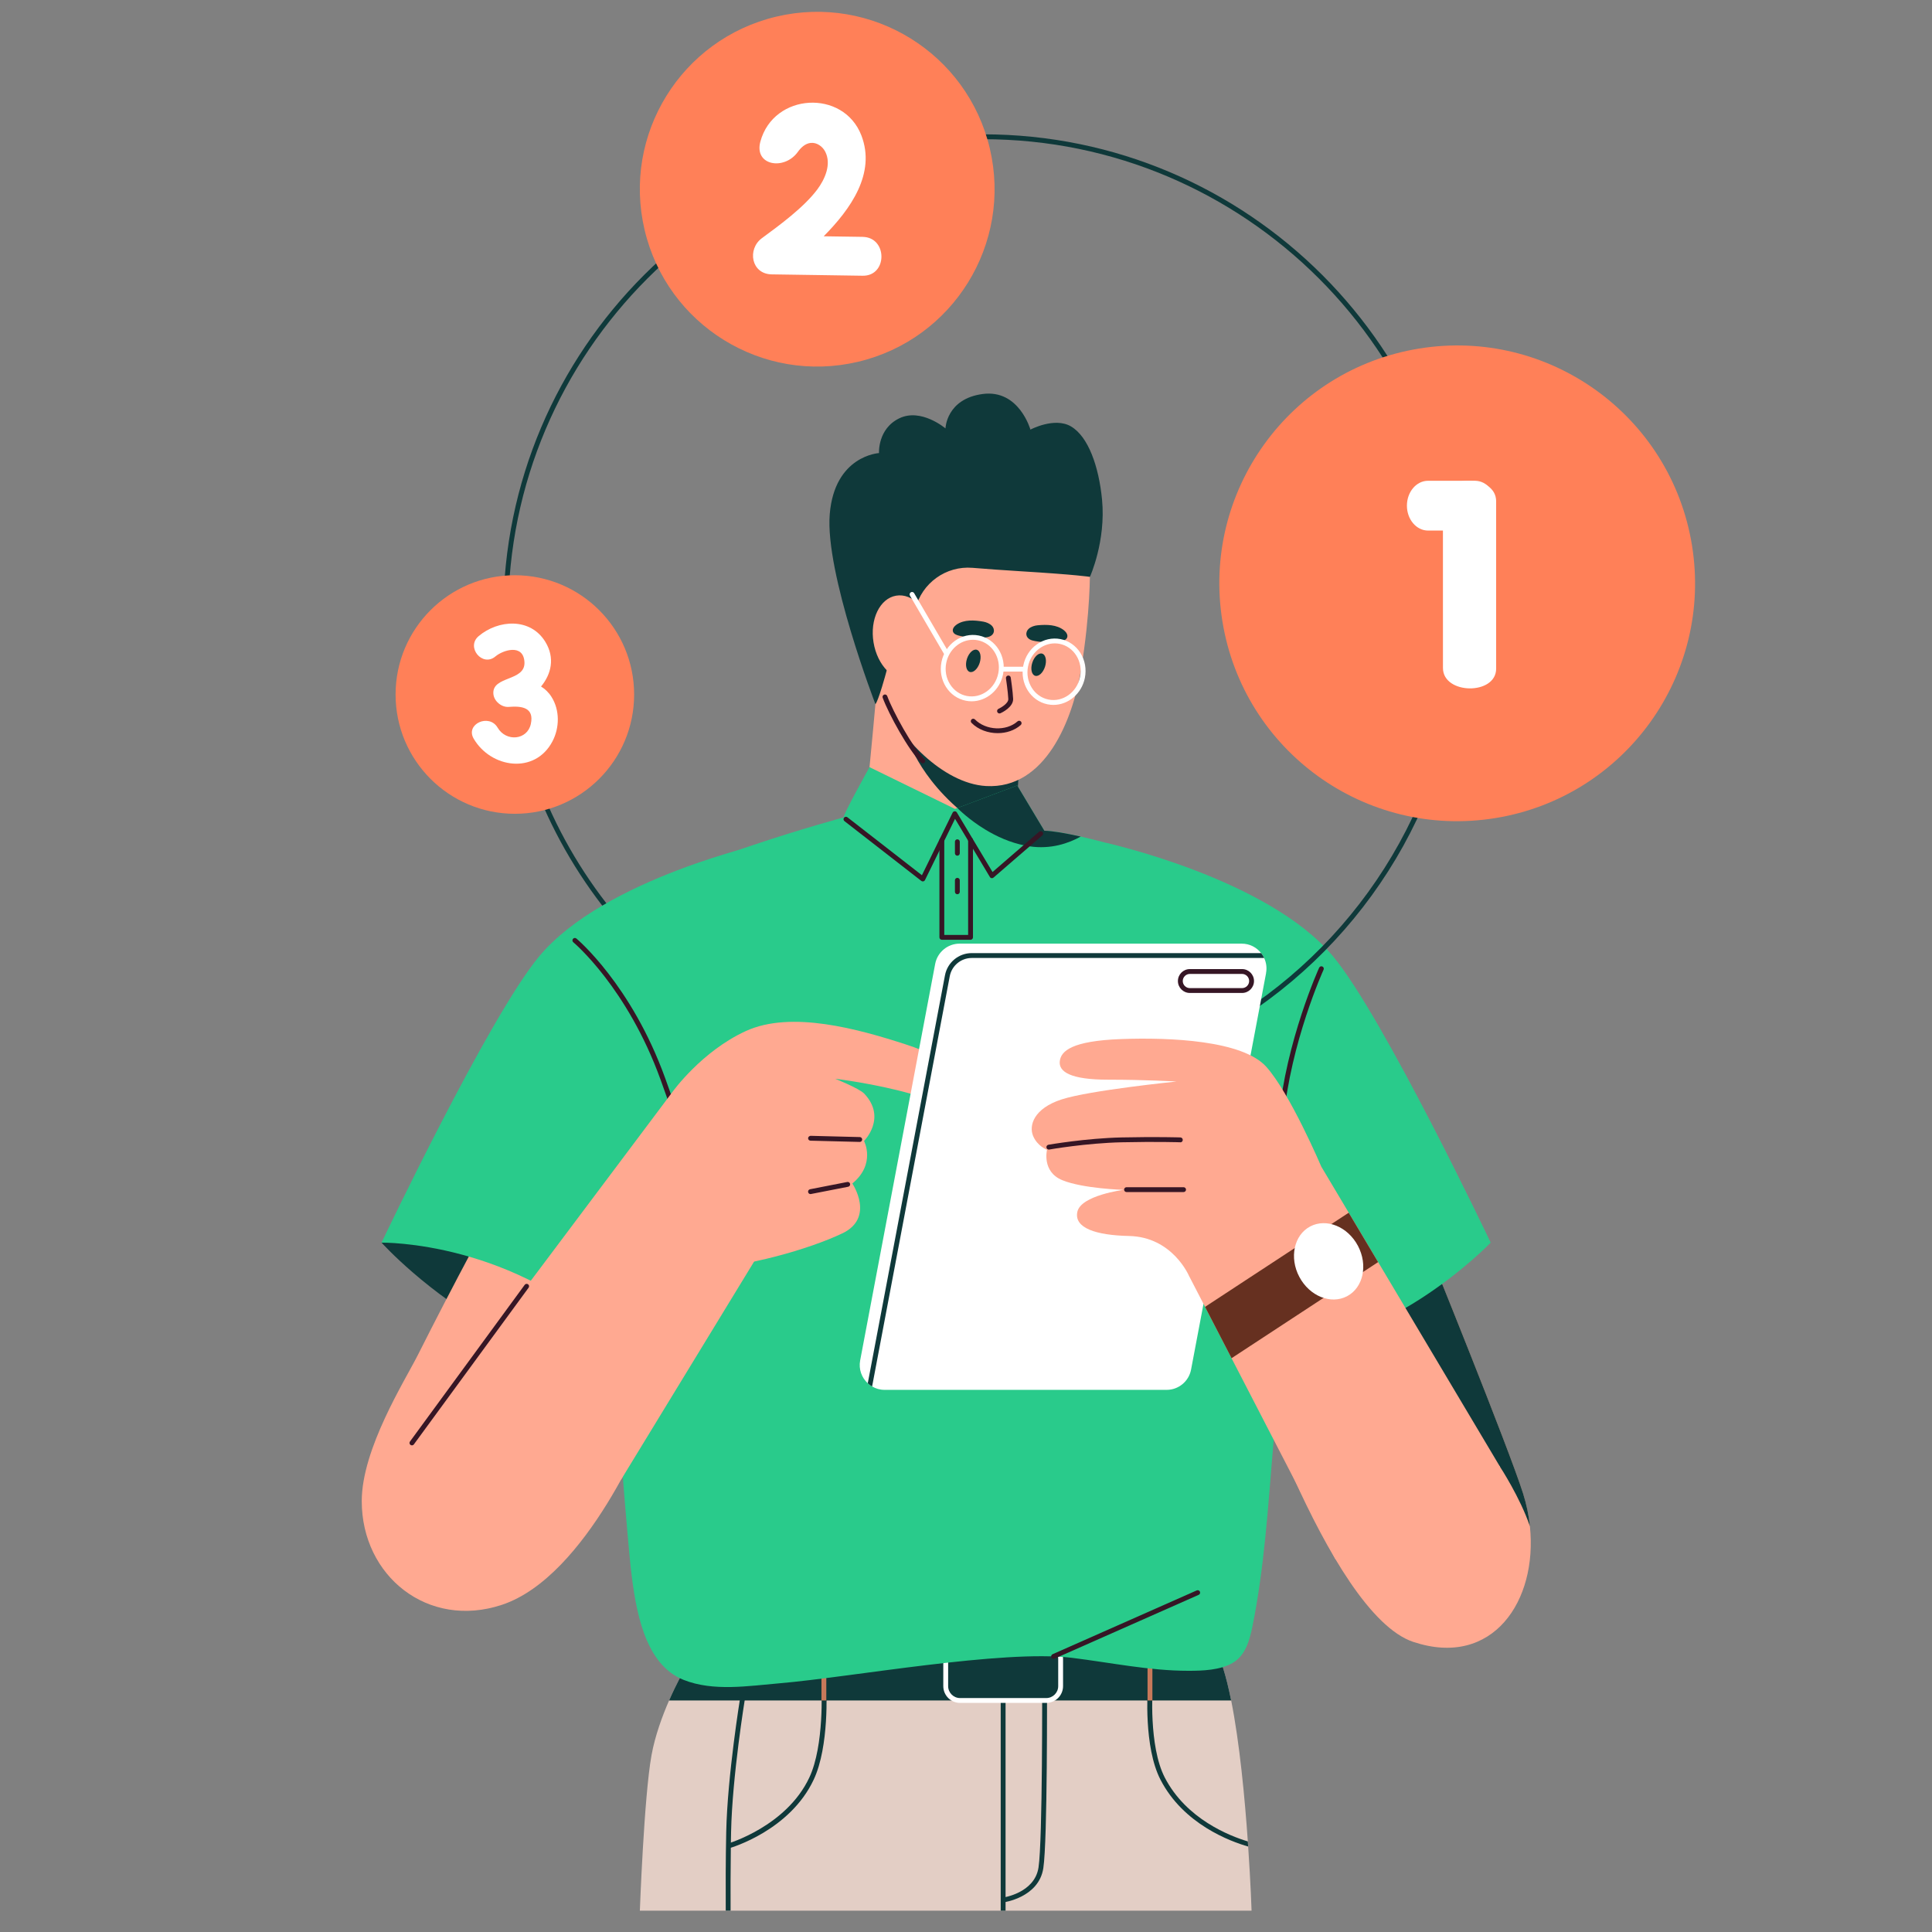 <?xml version="1.0" encoding="UTF-8"?><svg id="_圖層_1" xmlns="http://www.w3.org/2000/svg" viewBox="0 0 708.66 708.66"><rect x="0" y="0" width="708.66" height="708.66" fill="#808080" stroke="none"/><defs><style>.cls-1{fill:#e3cec5;}.cls-2{fill:#fff;}.cls-3{fill:#ffa991;}.cls-4{fill:#ff8058;}.cls-5{fill:#663020;}.cls-6{fill:#c7795a;}.cls-7{fill:#0f393a;}.cls-8{fill:#361625;}.cls-9{fill:#29cb8b;}</style></defs><g><g><path class="cls-1" d="M459.07,700.84H234.7s1.53-41.86,4.27-56.99c1.3-7.2,3.99-14.46,6.45-20.11,2.71-6.22,5.15-10.45,5.15-10.45,0,0,95.71-32.58,109.73-37.88,1.02-.39,1.59-.62,1.69-.71,.25-.2,2.64-.04,6.47,.52h.02c18.93,2.69,73.09,14.6,80.11,36.48,1.1,3.46,2.1,7.55,3.01,12.06,3.1,15.5,5,35.82,6.11,51.7,.04,.64,.09,1.26,.12,1.87,.93,13.61,1.25,23.53,1.25,23.53Z"/><path class="cls-7" d="M368.07,697.8l-.23-1.77c.12-.01,11.66-1.61,13.09-11.05,1.53-10.06,1.33-66.75,1.33-67.32h1.78c0,2.33,.21,57.4-1.35,67.59-1.64,10.78-14.5,12.53-14.63,12.55Z"/><rect class="cls-7" x="367.06" y="617.65" width="1.78" height="83.19"/><path class="cls-7" d="M267.43,677.95l-.49-1.71c.21-.06,21.52-6.34,29.92-24.23,5.56-11.83,4.46-32.94,4.44-33.15l1.78-.1c.05,.88,1.14,21.77-4.61,34.01-8.75,18.63-30.14,24.93-31.04,25.18Z"/><path class="cls-7" d="M457.83,677.31c-6.5-1.85-23.76-8.19-32.17-24.53-6.22-12.04-4.7-33.16-4.63-34.05l1.78,.14c-.02,.21-1.55,21.52,4.42,33.11,7.87,15.26,23.81,21.44,30.47,23.46,.04,.64,.09,1.26,.12,1.87Z"/><path class="cls-7" d="M451.59,623.74H245.42c2.71-6.22,5.15-10.45,5.15-10.45,0,0,95.71-32.58,109.73-37.88,3.05-.05,5.77-.11,8.16-.2h.02c18.93,2.69,73.09,14.6,80.11,36.48,1.1,3.46,2.1,7.55,3.01,12.06Z"/><rect class="cls-6" x="301.31" y="597.54" width="1.78" height="26.2"/><rect class="cls-6" x="420.92" y="597.54" width="1.78" height="26.2"/><path class="cls-2" d="M383.77,624.63h-31.61c-3.4,0-6.16-2.76-6.16-6.16v-9.94c0-3.4,2.76-6.16,6.16-6.16h31.61c3.4,0,6.16,2.76,6.16,6.16v9.94c0,3.4-2.76,6.16-6.16,6.16Zm-31.61-20.48c-2.41,0-4.38,1.96-4.38,4.38v9.94c0,2.41,1.96,4.38,4.38,4.38h31.61c2.41,0,4.38-1.96,4.38-4.38v-9.94c0-2.41-1.97-4.38-4.38-4.38h-31.61Z"/><path class="cls-7" d="M139.95,455.8s16.78,18.7,42.61,32.5c25.83,13.8,29.62-33.84,27.94-36.07-1.67-2.23-24.38-24.49-28.39-20.04-4.01,4.45-42.16,23.6-42.16,23.6Z"/><path class="cls-3" d="M518.46,602.28c-31.42-10.42-64.39-112.71-64.39-112.71,0,0,5.61-30.87,12.27-30.42,3.28,.21,17.28,.07,30.65-.14,13.8-.21,26.97-.5,26.97-.5,0,0,29.21,72.03,34.7,89.3,1.26,4.01,2.1,8.03,2.51,12.02,2.9,27.36-13.63,52.1-42.71,42.44Z"/><path class="cls-3" d="M184.1,588.65c31.42-10.42,53.49-66.24,53.49-66.24,0,0-.08-63.71-6.74-63.27-3.28,.21-17.28,.07-30.65-.14-13.8-.21-26.97-.5-26.97-.5-6.81,12.76-13.46,25.61-19.97,38.53-4.78,9.47-20.58,34.42-20.57,53.61,.01,27.42,24.23,47.02,51.41,38.01Z"/><path class="cls-7" d="M561.17,559.83c-3.53-10.45-10.95-21.8-10.95-21.8,0,0-61.3-68.64-60.63-72.44,.21-1.28,3.08-3.69,7.41-6.59,13.8-.21,26.97-.5,26.97-.5,0,0,29.21,72.03,34.7,89.3,1.26,4.01,2.1,8.03,2.51,12.02Z"/><path class="cls-9" d="M475.1,402.37c0,15.17-1.41,30.45-2.31,45.58-1.64,27.59-3.5,55.17-5.81,82.71-1.85,21.99-3.22,44.47-7.63,66.13-1.01,4.94-2.56,10.49-7.23,13.18-4.65,2.68-11.02,2.88-16.23,2.88-14.32,0-28.55-3.02-42.72-4.76-25.38-3.12-81.04,7.12-107.31,9.35-11.34,.96-24.18,3.08-35.09-1.25-14.35-5.7-17.64-25.31-19.46-41.57-1.39-12.45-20.71-229.68-2-243.93,18.7-14.25,80.15-30.87,80.15-30.87l40.07,4.43s3.49-.02,11.95,.09c5.2,.07,12.29,.18,21.59,.37,2.87,.05,7.59,.85,13.34,2.14,22.28,5.04,60.08,17.78,66.08,25.61,6.98,9.12,7.46,27.73,9.12,38.79,1.55,10.19,3.49,20.77,3.49,31.12Z"/><path class="cls-9" d="M281.06,309.16s-59.4,13.06-83.23,41.56c-18.47,22.09-57.88,105.08-57.88,105.08,0,0,49.11-.85,87.27,37.4,38.16,38.25,29.39-131.8,29.39-133.14s24.45-50.91,24.45-50.91Z"/><path class="cls-8" d="M256.55,437.25c-.43,0-.81-.31-.88-.75-.01-.06-1.16-6.75-13.38-40.5-12.23-33.78-31.81-50.22-32-50.38-.38-.31-.43-.87-.12-1.25,.31-.38,.87-.43,1.25-.12,.2,.16,20.14,16.88,32.54,51.14,12.36,34.12,13.43,40.58,13.47,40.84,.07,.49-.26,.94-.74,1.01-.05,0-.09,.01-.14,.01Z"/><path class="cls-3" d="M308.99,452.4c12.05-5.8,3.65-18.29,3.65-18.29,8.74-7.2,4.29-15.6,4.29-15.6,0,0,8.46-8.42,.11-17.33-1.82-1.94-10.71-5.49-10.71-5.49,0,0,14.43,1.72,27.7,5.49,13.28,3.78,15.48,.12,16.08-3.72,.58-3.66-.56-8.75-17.94-14.39-17.38-5.64-41.91-12.49-58.55-4.9-16.25,7.42-26.87,22.24-26.87,22.24,0,0-14.12,49.05-11.8,50.64s9.05,13.95,23.45,13.95,38.53-6.81,50.58-12.61Z"/><g><path class="cls-3" d="M374.25,267.17l-.14,2.78-1.83,33.47-.25,4.72-20.71,9.37-33.61-23.15s5.09-52.51,4.86-54.04l51.69,26.86Z"/><path class="cls-7" d="M374.1,275.29l-1.83,33.47c-3.13-1.48-7.76-2.57-12.16-5.51-22.26-14.87-27.22-32.48-27.22-32.48,0,0,24.04,1.46,41.21,4.52Z"/><path class="cls-3" d="M358.66,176.34s-26.49,8.46-33.17,27.83c-6.68,19.37-3.78,43.41,0,54.32,3.78,10.91,20.13,28.95,36.23,29.83,21.79,1.2,31.75-24.31,34.8-42.67,3.52-21.22,3.26-36.29,3.26-36.29l-41.11-33.02Z"/><path class="cls-7" d="M321.1,258.29s1.01-.52,4.72-14.48c.69-2.58,9.36-18.24,9.94-20.51,2.38-9.46,11.24-15.82,20.96-15.02,5.03,.41,10.93,.85,17.38,1.24,21.29,1.3,25.68,2.08,25.68,2.08,0,0,5.93-13.06,4.45-28.35-1.18-12.17-5.05-23.15-11.43-26.86-6.03-3.51-14.84,1.19-14.84,1.19,0,0-4.16-14.84-17.51-13.06s-13.65,12.62-13.65,12.62c0,0-8.91-7.57-16.92-3.71-8.01,3.86-7.46,12.76-7.46,12.76,0,0-16.29,.89-18.07,22.41-1.78,21.52,16.76,69.7,16.76,69.7Z"/><path class="cls-3" d="M342.14,232.05c1.41,8.49-2.3,16.18-8.3,17.18-6,1-12.01-5.07-13.42-13.56-1.41-8.49,2.3-16.18,8.3-17.18,6-1,12.01,5.07,13.42,13.56Z"/><path class="cls-7" d="M359.34,243.16c-.73,2.24-2.36,3.72-3.65,3.3-1.28-.42-1.73-2.57-1.01-4.81,.73-2.24,2.36-3.72,3.65-3.3,1.28,.42,1.73,2.57,1.01,4.81Z"/><path class="cls-7" d="M383.31,244.57c-.73,2.24-2.36,3.72-3.65,3.3s-1.73-2.57-1.01-4.81c.73-2.24,2.36-3.72,3.65-3.3,1.28,.42,1.73,2.57,1.01,4.81Z"/><path class="cls-8" d="M338.48,280.01c-.23,0-.45-.09-.62-.26-4.56-4.48-11.89-17.82-14.09-23.82-.17-.46,.07-.97,.53-1.14,.47-.17,.97,.07,1.14,.53,2.09,5.72,9.34,18.91,13.66,23.16,.35,.34,.35,.91,.01,1.26-.17,.18-.41,.27-.63,.27Z"/><path class="cls-8" d="M366.62,261.7c-.34,0-.66-.2-.81-.53-.2-.45,0-.97,.45-1.18,.95-.43,3.66-2.01,3.59-3.6-.11-2.48-.85-7.53-.86-7.58-.07-.49,.27-.94,.75-1.01,.5-.07,.94,.26,1.01,.75,.03,.21,.76,5.18,.87,7.76,.13,3.08-4.16,5.09-4.65,5.31-.12,.05-.24,.08-.36,.08Z"/><path class="cls-8" d="M365.97,268.92c-3.55,0-7.15-1.27-9.62-3.77-.35-.35-.34-.91,0-1.26,.35-.35,.91-.34,1.26,0,4.02,4.06,11.47,4.4,15.62,.71,.36-.33,.93-.3,1.26,.07,.33,.37,.29,.93-.07,1.26-2.25,2-5.33,2.99-8.45,2.99Z"/><path class="cls-7" d="M363.8,229.51c-.78-.8-2.03-1.29-3.06-1.48-3.33-.59-7.04-.83-9.84,1.06-.87,.59-1.68,1.6-1.34,2.6,.29,.87,1.3,1.25,2.19,1.47,3.06,.76,6.25,1.01,9.39,.7,.7-.07,1.4-.17,2.03-.47,.63-.3,1.18-.84,1.34-1.52,.2-.88-.08-1.72-.7-2.36Z"/><path class="cls-7" d="M376.49,232.9c.1,.69,.61,1.27,1.21,1.62,.6,.35,1.3,.51,1.99,.63,3.1,.56,6.3,.55,9.42,.04,.91-.15,1.94-.44,2.3-1.29,.41-.97-.31-2.04-1.13-2.7-2.65-2.11-6.36-2.16-9.73-1.84-1.04,.1-2.32,.49-3.17,1.23-.67,.58-1.02,1.4-.89,2.29Z"/><path class="cls-2" d="M356.39,257.24c-.7,0-1.4-.07-2.11-.21-3.03-.6-5.63-2.41-7.32-5.1-1.68-2.68-2.25-5.91-1.63-9.09,1.3-6.6,7.41-10.97,13.66-9.74,6.23,1.23,10.24,7.6,8.94,14.19h0c-1.15,5.85-6.1,9.95-11.55,9.95Zm.49-22.57c-4.61,0-8.81,3.51-9.8,8.51-.54,2.74-.05,5.51,1.39,7.8,1.42,2.27,3.61,3.8,6.15,4.3,5.26,1.03,10.45-2.7,11.56-8.34h0c1.11-5.64-2.27-11.06-7.54-12.1-.59-.12-1.18-.17-1.77-.17Z"/><path class="cls-2" d="M386.39,258.56c-.7,0-1.4-.07-2.11-.21-6.23-1.23-10.24-7.6-8.94-14.19,1.3-6.6,7.41-10.97,13.66-9.74,3.03,.6,5.62,2.41,7.31,5.1,1.68,2.68,2.25,5.91,1.63,9.09h0c-1.15,5.85-6.1,9.95-11.55,9.95Zm.49-22.57c-4.61,0-8.81,3.51-9.8,8.51-1.11,5.64,2.27,11.06,7.54,12.1,5.26,1.04,10.45-2.7,11.56-8.34h0c.54-2.74,.05-5.51-1.39-7.8-1.42-2.27-3.61-3.8-6.15-4.3-.59-.12-1.18-.17-1.77-.17Z"/><rect class="cls-2" x="367.27" y="244.56" width="8.78" height="1.78"/><path class="cls-2" d="M347.04,240.31c-.31,0-.6-.16-.77-.44l-12.5-21.39c-.25-.43-.1-.97,.32-1.22,.42-.25,.97-.11,1.22,.32l12.5,21.39c.25,.43,.1,.97-.32,1.22-.14,.08-.3,.12-.45,.12Z"/></g><path class="cls-9" d="M383.08,304.71s-2.96,2.32-7.02,5.45c-8.51,6.63-21.8,16.87-22.57,16.96-1.14,.14-43.73-26.41-44.03-27.3-.3-.89,9.48-18.43,9.48-18.43l31.35,15.32,.87-.32,21.94-8.28,9.97,16.62Z"/><path class="cls-7" d="M396.42,306.85c-4.47,2.48-10.95,4.74-18.72,3.6-.55-.09-1.1-.18-1.64-.29-5.56-1.07-10.54-3.38-14.57-5.82-6.11-3.69-10.01-7.64-10.33-7.96l21.94-8.28,9.97,16.62c2.87,.05,7.59,.85,13.34,2.14Z"/><path class="cls-9" d="M405.68,309.16s59.4,13.06,83.23,41.56c18.47,22.09,57.88,105.08,57.88,105.08,0,0-41.33,43.11-85.26,37.62-43.93-5.49-31.4-132.02-31.4-133.35s-24.45-50.91-24.45-50.91Z"/><path class="cls-7" d="M360.64,49.27c-97.06,0-176.02,78.96-176.02,176.02,0,40.3,13.42,77.2,36.29,106.9,.04-.03,1.29-.72,1.51-.87-22.76-29.44-36.02-66.02-36.02-106.03,0-96.07,78.16-174.23,174.23-174.23s174.24,78.16,174.24,174.23c0,60.86-31.38,114.53-78.8,145.7,.2,.58,.4,1.17,.57,1.75,48.13-31.45,80-85.79,80-147.45,0-97.06-78.96-176.02-176.02-176.02Z"/><path class="cls-8" d="M469.91,411.42s-.06,0-.08,0c-.49-.05-.85-.48-.81-.97,2.66-28.61,14.73-55.24,14.85-55.5,.21-.45,.74-.64,1.18-.44,.45,.2,.64,.73,.44,1.18-.12,.26-12.07,26.62-14.69,54.93-.04,.46-.43,.81-.89,.81Z"/><g><path class="cls-2" d="M464.4,356.93l-27.52,145.46c-.82,4.29-4.58,7.41-8.94,7.41h-103.48c-1.69,0-3.24-.45-4.58-1.25-.57-.32-1.1-.71-1.59-1.18-2.21-2.01-3.4-5.13-2.78-8.37l27.52-145.46c.82-4.29,4.58-7.41,8.94-7.41h103.48c2.94,0,5.49,1.37,7.12,3.46,.45,.55,.82,1.14,1.1,1.78,.8,1.66,1.09,3.58,.71,5.56Z"/><path class="cls-7" d="M462.58,349.6h-106.15c-4.79,0-8.92,3.42-9.81,8.14l-28.32,149.65c.48,.46,1.02,.86,1.59,1.18l28.48-150.48c.73-3.88,4.13-6.7,8.07-6.7h107.26c-.29-.64-.66-1.23-1.1-1.78Z"/></g><path class="cls-3" d="M550.21,538.03l-60.38,33.88-38.1-73.72-9.72-18.83-5.86-11.33,48.5-40.06,.02-.02,10.05,16.87,10.78,18.11,44.72,75.09Z"/><polygon class="cls-3" points="279.19 458.51 227.81 542.74 158.74 517.69 246.75 400.41 279.19 458.51"/><path class="cls-3" d="M484.68,427.97s-11.58-27.16-20.26-36.73c-8.68-9.57-34.95-10.78-53.2-10.11-18.26,.67-22.05,4.44-22.49,8.11-.47,3.86,3.9,6.79,17.7,6.79s25.13,.67,25.13,.67c0,0-31.92,3.23-42.17,6.57-10.24,3.34-12.02,9.57-10.46,13.36s5.12,5.12,5.12,5.12c0,0-2,8.01,5.57,11.13,7.57,3.12,22.49,3.56,22.49,3.56,0,0-15.58,2-16.92,8.01s6.87,8.65,18.92,8.91c16.03,.33,22.04,14.69,22.04,14.69,0,0,31.17-2,33.84-2.89,2.67-.89,14.69-37.18,14.69-37.18Z"/><path class="cls-8" d="M384.71,421.66c-.42,0-.8-.3-.87-.74-.09-.48,.24-.95,.72-1.03,.14-.02,13.73-2.39,26.85-2.68,13.08-.29,21.49,0,21.57,0,.49,.02,.88,.43,.86,.92-.02,.49-.37,.92-.92,.86-.09,0-8.45-.29-21.47,0-12.99,.29-26.45,2.63-26.58,2.66-.05,0-.1,.01-.16,.01Z"/><path class="cls-8" d="M434.14,437.25h-20.93c-.49,0-.89-.4-.89-.89s.4-.89,.89-.89h20.93c.49,0,.89,.4,.89,.89s-.4,.89-.89,.89Z"/><path class="cls-8" d="M151.1,530.16c-.18,0-.37-.06-.53-.17-.4-.29-.48-.85-.19-1.24l42.08-57.47c.29-.4,.85-.48,1.24-.19,.4,.29,.48,.85,.19,1.24l-42.08,57.47c-.17,.24-.45,.36-.72,.36Z"/><path class="cls-8" d="M455.59,364.22h-19.15c-2.41,0-4.38-1.96-4.38-4.38s1.96-4.38,4.38-4.38h19.15c2.41,0,4.38,1.96,4.38,4.38s-1.97,4.38-4.38,4.38Zm-19.15-6.98c-1.43,0-2.6,1.17-2.6,2.6s1.17,2.6,2.6,2.6h19.15c1.43,0,2.6-1.17,2.6-2.6s-1.17-2.6-2.6-2.6h-19.15Z"/><path class="cls-8" d="M297.29,437.99c-.42,0-.79-.29-.87-.72-.1-.48,.22-.95,.7-1.05l13.66-2.67c.47-.09,.95,.22,1.04,.7,.1,.48-.22,.95-.7,1.05l-13.66,2.67c-.06,.01-.11,.02-.17,.02Z"/><path class="cls-8" d="M315.36,418.86h-.02l-18.06-.46c-.49-.01-.88-.42-.87-.91,.01-.49,.49-.83,.91-.87l18.06,.46c.49,.01,.88,.42,.87,.91-.01,.48-.41,.87-.89,.87Z"/><path class="cls-8" d="M338.48,323.3c-.2,0-.39-.07-.55-.19l-28.18-21.92c-.39-.3-.46-.86-.16-1.25,.3-.39,.86-.46,1.25-.16l27.32,21.25,11.26-22.95c.14-.29,.44-.48,.76-.5,.33-.02,.63,.15,.8,.43l13.08,21.85,17.09-14.78c.37-.32,.93-.28,1.26,.09,.32,.37,.28,.93-.09,1.26l-17.89,15.47c-.2,.17-.46,.25-.72,.21-.26-.04-.49-.2-.62-.42l-12.78-21.35-11.02,22.46c-.12,.24-.34,.42-.6,.48-.07,.01-.13,.02-.2,.02Z"/><path class="cls-7" d="M273.27,622.92c-.04,.29-4.67,28.46-5.11,49.09-.02,1.28-.05,2.58-.07,3.86-.02,.62-.02,1.25-.02,1.87-.12,8.35-.11,16.56-.09,23.1h-1.78c-.04-8.05-.04-18.61,.18-28.89,.45-20.75,5.09-49.03,5.13-49.32l1.76,.29Z"/><path class="cls-8" d="M356,344.71h-10.53c-.49,0-.89-.4-.89-.89v-35.65c0-.49,.4-.89,.89-.89s.89,.4,.89,.89v34.76h8.75v-34.81c0-.49,.4-.89,.89-.89s.89,.4,.89,.89v35.7c0,.49-.4,.89-.89,.89Z"/><path class="cls-8" d="M351.16,313.87c-.49,0-.89-.4-.89-.89v-4.23c0-.49,.4-.89,.89-.89s.89,.4,.89,.89v4.23c0,.49-.4,.89-.89,.89Z"/><path class="cls-8" d="M351.16,328.01c-.49,0-.89-.4-.89-.89v-4.23c0-.49,.4-.89,.89-.89s.89,.4,.89,.89v4.23c0,.49-.4,.89-.89,.89Z"/><path class="cls-8" d="M386.45,608.47c-.34,0-.67-.2-.81-.53-.2-.45,0-.98,.45-1.17l52.87-23.4c.44-.2,.98,0,1.17,.45,.2,.45,0,.98-.45,1.17l-52.87,23.4c-.12,.05-.24,.08-.36,.08Z"/><polygon class="cls-5" points="505.49 462.94 451.74 498.19 442.01 479.36 462.23 466.1 462.24 466.1 473.52 458.7 494.71 444.83 505.49 462.94"/><path class="cls-2" d="M498.09,456.97c3.74,7.06,1.96,15.34-3.98,18.48-5.94,3.14-13.78-.03-17.52-7.1-3.74-7.06-1.96-15.34,3.98-18.48,5.94-3.14,13.78,.03,17.52,7.1Z"/></g><circle class="cls-4" cx="534.5" cy="213.99" r="87.24" transform="translate(-27.38 88.38) rotate(-9.22)"/><g><path class="cls-2" d="M548.78,183.82c0-9.8-19.51-10.07-19.51-.24,0,20.48,0,40.96,.01,61.44,0,9.8,19.51,10.07,19.51,.24,0-20.48,0-40.96-.01-61.44Z"/><path class="cls-2" d="M541.05,194.61h-17.25c-4.27,0-7.74-4.09-7.74-9.13s3.46-9.13,7.74-9.13h17.25c4.27,0,7.74,4.09,7.74,9.13s-3.46,9.13-7.74,9.13Z"/></g><circle class="cls-4" cx="299.75" cy="69.39" r="65.05" transform="translate(-7.92 70.72) rotate(-13.28)"/><circle class="cls-4" cx="188.85" cy="254.75" r="43.75"/></g><path class="cls-2" d="M316.42,86.88c-4.76-.07-9.53-.14-14.29-.21,9.79-9.89,19.24-23.01,13.81-37.03-6.58-16.98-32.15-15.63-37.03,2.28-2.41,8.86,8.79,10.7,13.74,3.79,1.13-1.58,2.71-3.08,4.73-3.29,2.2-.23,4.33,1.26,5.33,3.24,2.34,4.6-.15,10.13-2.96,13.88-4.9,6.53-13.74,13.01-20.28,17.82-5.45,4.01-3.97,13.16,3.6,13.28,11.12,.17,22.24,.33,33.36,.5,9.17,.14,9.18-14.11,0-14.25Z"/><path class="cls-2" d="M198.45,251.82c3.74-4.53,5.2-10.46,1.58-16.39-5.48-8.97-17.28-8.17-24.47-2.09-4.74,4.01,1.4,11.47,6.16,7.44,2.7-2.28,10.24-4.81,10.65,2.05,.42,7.19-11.93,4.99-11.4,11.68,.21,2.67,2.99,5,5.64,4.78,4.69-.38,9.42,.15,8.1,6.25-1.28,5.97-9.09,6.65-12.18,1.37-3.11-5.31-11.93-1.33-8.78,4.04,6.32,10.79,22.45,13.23,28.89,.98,2.63-5,2.72-11.43-.33-16.28-1.06-1.69-2.38-2.93-3.87-3.84Z"/></svg>
